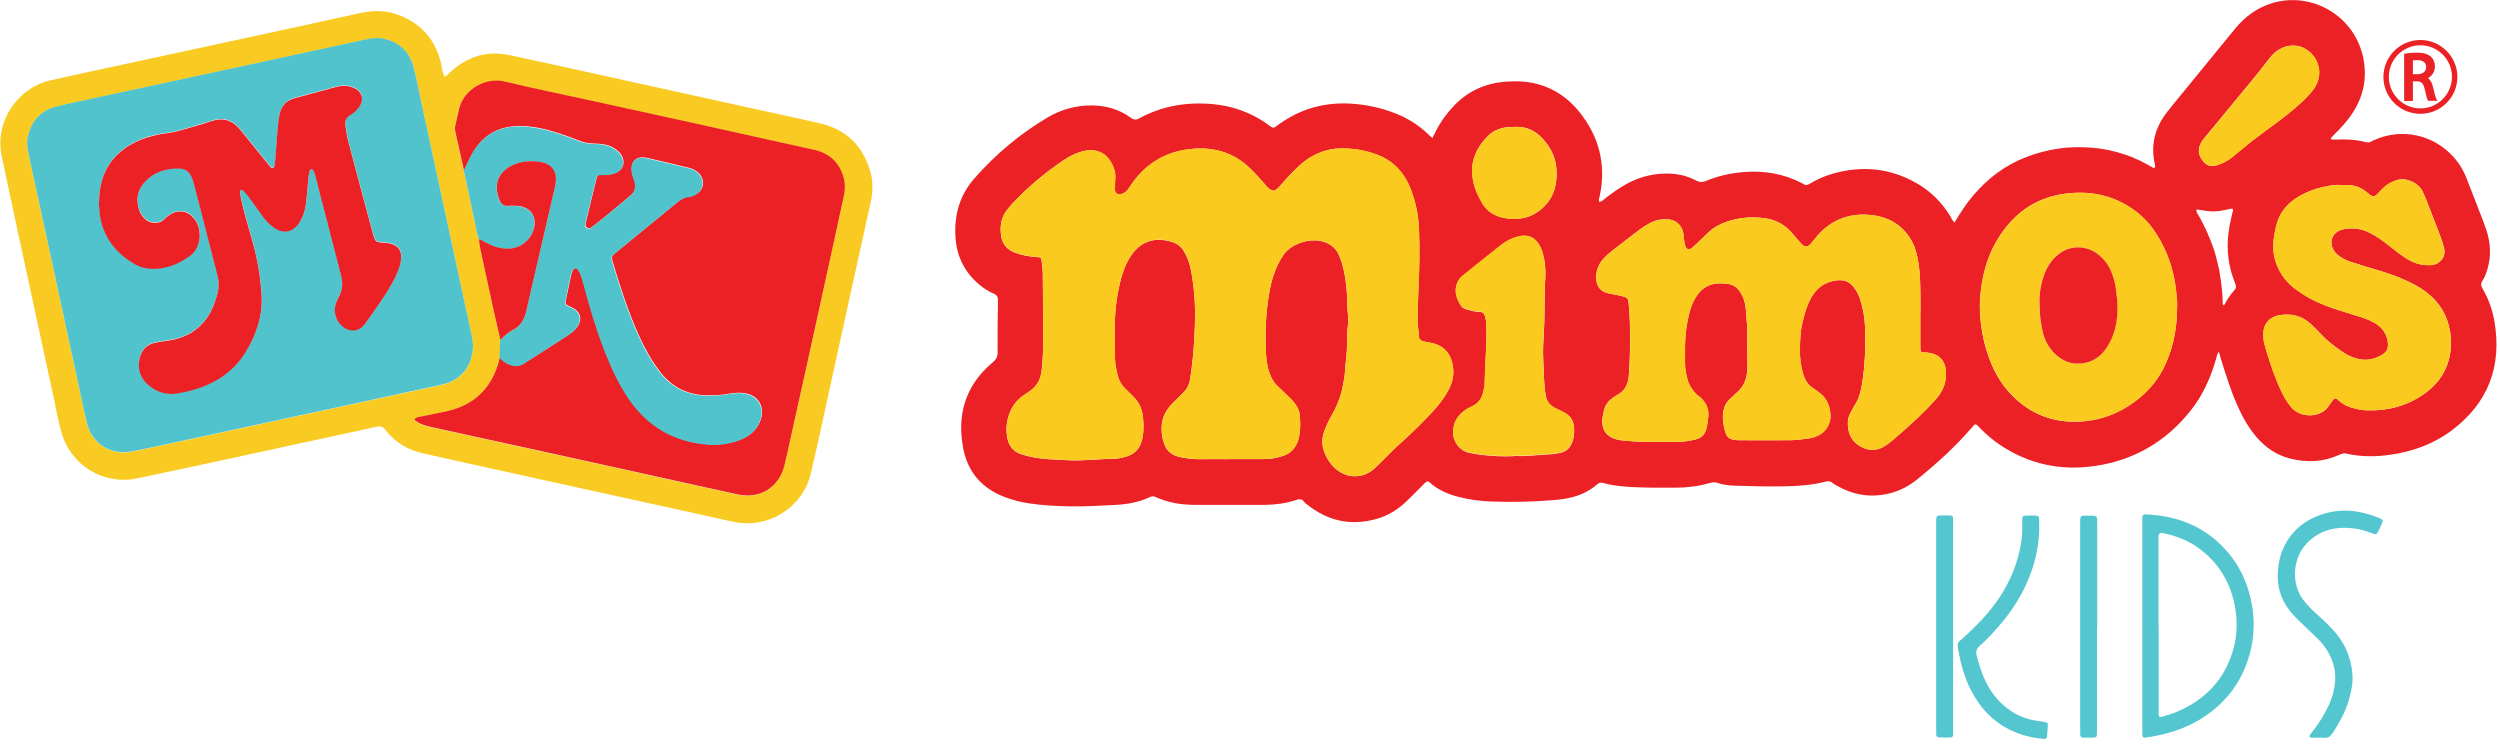<svg width="217" height="65" viewBox="0 0 217 65" fill="none" xmlns="http://www.w3.org/2000/svg">
<g clip-path="url(#clip0_84_157)">
<path d="M124.35 11.94C124.46 11.73 124.55 11.55 124.64 11.37C125.06 10.54 125.61 9.79 126.26 9.12C127.47 7.88 128.95 7.23 130.66 7.09C131.59 7.02 132.52 7.05 133.43 7.29C134.91 7.68 136.11 8.51 137.06 9.68C138.8 11.83 139.43 14.27 138.86 17C138.82 17.17 138.74 17.34 138.82 17.53C139.06 17.5 139.21 17.31 139.38 17.18C140.01 16.7 140.66 16.24 141.36 15.87C142.47 15.3 143.65 15.03 144.9 15.07C145.71 15.1 146.47 15.27 147.18 15.65C147.48 15.81 147.73 15.85 148.07 15.71C149.14 15.26 150.27 15.01 151.43 14.93C153.16 14.8 154.81 15.08 156.37 15.88C156.43 15.91 156.5 15.94 156.55 15.98C156.72 16.1 156.88 16.07 157.05 15.97C157.69 15.58 158.37 15.28 159.1 15.07C161.64 14.35 164.08 14.59 166.38 15.91C167.6 16.61 168.57 17.59 169.3 18.79C169.4 18.96 169.46 19.16 169.66 19.31C170.15 18.48 170.66 17.68 171.28 16.96C171.92 16.22 172.62 15.54 173.41 14.97C174.19 14.41 175.02 13.96 175.91 13.62C176.82 13.27 177.76 13.03 178.73 12.89C179.68 12.75 180.63 12.75 181.58 12.82C182.55 12.89 183.5 13.1 184.43 13.41C185.33 13.7 186.17 14.14 186.98 14.61C187.11 14.48 187.06 14.36 187.04 14.26C186.68 12.66 187.01 11.2 187.98 9.89C188.54 9.15 189.15 8.44 189.73 7.72C191.15 5.98 192.57 4.25 193.99 2.51C194.87 1.43 195.95 0.64 197.3 0.25C200.73 -0.74 204.44 1.41 205.15 5.12C205.49 6.91 205.1 8.54 204.06 10.02C203.67 10.58 203.21 11.08 202.73 11.56C202.6 11.69 202.48 11.82 202.35 11.95C202.31 11.99 202.31 12.03 202.35 12.07C202.36 12.08 202.38 12.11 202.4 12.11C202.54 12.11 202.67 12.11 202.81 12.11C203.65 12.08 204.49 12.11 205.31 12.33C205.5 12.38 205.66 12.38 205.83 12.28C205.91 12.23 205.99 12.2 206.07 12.16C209.37 10.7 212.87 12.4 214.07 15.41C214.49 16.46 214.89 17.52 215.3 18.58C215.48 19.04 215.67 19.51 215.82 19.98C216.19 21.11 216.25 22.24 215.9 23.39C215.8 23.74 215.67 24.08 215.47 24.38C215.31 24.63 215.35 24.82 215.49 25.06C216 25.93 216.33 26.86 216.51 27.85C217.19 31.76 216 34.96 212.81 37.36C211.24 38.54 209.44 39.19 207.5 39.47C206.21 39.66 204.93 39.66 203.65 39.37C203.4 39.31 203.21 39.41 203 39.5C201.64 40.11 200.24 40.16 198.81 39.81C197.6 39.51 196.63 38.84 195.83 37.9C195.24 37.2 194.78 36.43 194.39 35.6C193.71 34.16 193.24 32.65 192.77 31.14C192.71 30.95 192.66 30.75 192.6 30.54C192.42 30.72 192.41 30.96 192.35 31.17C191.88 32.8 191.2 34.32 190.14 35.65C188.01 38.32 185.26 39.94 181.88 40.44C178.89 40.89 176.11 40.3 173.59 38.61C172.99 38.21 172.44 37.73 171.92 37.22C171.78 37.08 171.67 36.9 171.48 36.83C171.34 36.86 171.28 36.96 171.21 37.05C169.79 38.71 168.18 40.17 166.49 41.55C165.73 42.18 164.87 42.63 163.9 42.85C162.3 43.22 160.8 42.95 159.39 42.13C159.27 42.06 159.15 41.99 159.05 41.91C158.88 41.77 158.69 41.74 158.48 41.8C157.33 42.1 156.16 42.19 154.98 42.21C153.53 42.24 152.08 42.21 150.63 42.16C150.11 42.14 149.59 42.09 149.09 41.92C148.86 41.84 148.65 41.86 148.43 41.92C147.47 42.2 146.48 42.33 145.48 42.33C143.92 42.33 142.35 42.36 140.79 42.21C140.25 42.16 139.71 42.08 139.19 41.93C138.98 41.87 138.81 41.88 138.63 42.04C137.62 42.94 136.39 43.27 135.07 43.39C133.19 43.56 131.31 43.6 129.43 43.53C128.5 43.5 127.58 43.38 126.68 43.15C125.72 42.91 124.83 42.54 124.09 41.87C124.04 41.83 123.98 41.8 123.92 41.77C123.69 41.86 123.56 42.05 123.4 42.21C122.95 42.65 122.51 43.11 122.05 43.55C121.31 44.25 120.46 44.76 119.49 45.04C117.26 45.67 115.24 45.23 113.43 43.77C113.34 43.7 113.24 43.63 113.18 43.54C113 43.3 112.8 43.3 112.53 43.39C111.67 43.68 110.77 43.81 109.86 43.82C107.78 43.82 105.69 43.83 103.61 43.82C102.47 43.81 101.35 43.62 100.31 43.14C100.12 43.05 99.97 43.07 99.8 43.15C98.84 43.6 97.82 43.78 96.77 43.83C95.46 43.89 94.15 43.98 92.83 43.95C91.67 43.93 90.52 43.87 89.38 43.7C88.62 43.59 87.87 43.4 87.15 43.12C85.25 42.38 84.04 41.01 83.63 39.03C83.02 36.04 83.78 33.46 86.16 31.46C86.45 31.22 86.59 30.98 86.59 30.61C86.59 29.09 86.59 27.57 86.62 26.06C86.62 25.77 86.53 25.6 86.26 25.49C85.8 25.3 85.38 25.02 85 24.7C83.77 23.67 83.09 22.35 82.95 20.77C82.78 18.79 83.25 16.99 84.59 15.47C86.43 13.38 88.54 11.61 90.94 10.19C92.09 9.51 93.35 9.16 94.7 9.15C95.96 9.15 97.12 9.47 98.14 10.21C98.38 10.39 98.57 10.44 98.87 10.28C100.88 9.18 103.05 8.83 105.31 9.04C106.99 9.2 108.53 9.75 109.92 10.71C110.05 10.8 110.18 10.89 110.31 10.99C110.46 11.11 110.59 11.11 110.74 10.99C110.84 10.9 110.96 10.83 111.07 10.75C112.89 9.45 114.92 8.88 117.15 8.99C118.52 9.06 119.84 9.34 121.12 9.84C122.21 10.27 123.18 10.88 124.02 11.7C124.1 11.78 124.19 11.85 124.27 11.93C124.29 11.94 124.31 11.95 124.39 11.98L124.35 11.94ZM106.72 39.85C107.72 39.85 108.71 39.85 109.71 39.85C110.28 39.85 110.84 39.75 111.38 39.57C112.02 39.35 112.45 38.9 112.66 38.26C112.9 37.51 112.88 36.74 112.81 35.97C112.79 35.73 112.68 35.49 112.55 35.27C112.4 35.02 112.22 34.79 112 34.58C111.62 34.22 111.25 33.86 110.87 33.5C110.55 33.2 110.35 32.83 110.2 32.42C109.99 31.84 109.91 31.23 109.88 30.62C109.8 28.72 109.87 26.82 110.26 24.94C110.48 23.91 110.83 22.95 111.44 22.08C112.07 21.17 113.8 20.54 115.05 21.04C115.56 21.24 115.95 21.57 116.18 22.06C116.3 22.33 116.41 22.6 116.49 22.88C116.73 23.73 116.86 24.6 116.91 25.49C116.95 26.1 116.92 26.71 117 27.32C117.04 27.61 117.04 27.91 117 28.2C116.92 28.76 116.92 29.33 116.92 29.9C116.92 30.7 116.78 31.48 116.74 32.27C116.72 32.67 116.63 33.08 116.56 33.48C116.38 34.5 115.97 35.42 115.45 36.31C115.26 36.65 115.11 37 114.97 37.36C114.69 38.07 114.72 38.78 115.04 39.47C115.22 39.86 115.46 40.22 115.76 40.53C116.8 41.58 118.28 41.59 119.3 40.67C119.57 40.43 119.82 40.16 120.08 39.91C120.56 39.43 121.03 38.94 121.54 38.49C122.51 37.63 123.42 36.72 124.31 35.78C124.85 35.2 125.34 34.58 125.72 33.87C126.02 33.32 126.18 32.74 126.14 32.11C126.06 30.82 125.4 29.99 124.19 29.76C123.97 29.72 123.74 29.68 123.53 29.63C123.32 29.57 123.17 29.44 123.16 29.2C123.14 28.7 123.03 28.21 123.04 27.71C123.06 26.83 123.08 25.95 123.12 25.06C123.2 23.36 123.23 21.66 123.17 19.96C123.13 18.75 122.89 17.58 122.46 16.45C121.93 15.05 121.01 14.01 119.59 13.45C118.89 13.18 118.16 13.01 117.42 12.93C116.77 12.87 116.11 12.85 115.46 12.98C114.44 13.19 113.55 13.67 112.78 14.38C112.21 14.9 111.68 15.46 111.19 16.05C111.07 16.19 110.95 16.32 110.81 16.43C110.61 16.59 110.46 16.58 110.25 16.45C110.02 16.3 109.86 16.08 109.68 15.88C109.12 15.23 108.55 14.58 107.85 14.06C106.42 13 104.78 12.73 103.07 12.97C101.04 13.25 99.42 14.26 98.25 15.95C98.13 16.12 98.02 16.29 97.9 16.45C97.76 16.63 97.58 16.77 97.36 16.84C97.02 16.96 96.77 16.79 96.77 16.42C96.77 16.08 96.8 15.74 96.81 15.4C96.83 14.88 96.64 14.42 96.38 13.99C96.07 13.48 95.61 13.16 95.02 13.07C94.71 13.02 94.39 13.04 94.07 13.11C93.44 13.25 92.88 13.53 92.35 13.89C90.69 15 89.16 16.28 87.8 17.75C87.63 17.93 87.48 18.13 87.33 18.33C86.84 19.02 86.77 19.8 86.92 20.6C87.04 21.25 87.46 21.68 88.07 21.92C88.71 22.17 89.37 22.28 90.06 22.32C90.34 22.34 90.38 22.37 90.41 22.63C90.45 23.01 90.51 23.4 90.51 23.78C90.53 25.68 90.54 27.59 90.54 29.49C90.54 30.4 90.52 31.3 90.41 32.2C90.32 32.89 90.05 33.45 89.49 33.87C89.31 34.01 89.12 34.13 88.93 34.26C88.17 34.75 87.71 35.45 87.48 36.32C87.34 36.88 87.33 37.45 87.43 38.01C87.56 38.7 87.95 39.21 88.65 39.43C88.82 39.48 89 39.54 89.17 39.58C90.34 39.88 91.55 39.89 92.74 39.95C94.1 40.02 95.45 39.83 96.81 39.82C97.01 39.82 97.21 39.76 97.41 39.72C98.61 39.49 99.08 38.79 99.21 37.73C99.27 37.24 99.26 36.73 99.21 36.24C99.14 35.55 98.88 34.93 98.37 34.43C98.14 34.21 97.92 33.98 97.69 33.76C97.33 33.42 97.11 33.01 97 32.54C96.89 32.08 96.79 31.61 96.78 31.14C96.78 30.23 96.77 29.33 96.76 28.42C96.76 27.12 96.91 25.85 97.2 24.59C97.39 23.77 97.66 22.98 98.12 22.27C98.97 20.95 100.23 20.52 101.78 21.02C102.23 21.17 102.57 21.45 102.8 21.87C103.02 22.27 103.19 22.69 103.3 23.13C103.46 23.77 103.54 24.42 103.61 25.07C103.78 26.52 103.74 27.97 103.66 29.41C103.6 30.56 103.48 31.71 103.31 32.85C103.24 33.32 103.08 33.72 102.74 34.05C102.41 34.36 102.11 34.7 101.78 35.01C101.02 35.74 100.73 36.62 100.85 37.66C100.89 38.02 100.98 38.37 101.13 38.71C101.4 39.33 101.95 39.6 102.58 39.71C103.09 39.8 103.61 39.87 104.13 39.86C104.99 39.84 105.85 39.86 106.71 39.86L106.72 39.85ZM166.69 27.1C166.69 26.76 166.69 26.42 166.69 26.08C166.68 25.02 166.69 23.95 166.53 22.89C166.43 22.24 166.29 21.6 165.98 21.01C165.23 19.59 163.99 18.84 162.45 18.67C160.46 18.45 158.8 19.12 157.54 20.71C157.4 20.89 157.26 21.07 157.1 21.23C156.88 21.45 156.68 21.45 156.44 21.24C156.29 21.1 156.17 20.94 156.03 20.79C155.81 20.53 155.59 20.27 155.36 20.03C154.77 19.42 154.03 19.06 153.21 18.95C152.03 18.78 150.86 18.88 149.73 19.3C149.24 19.49 148.78 19.72 148.39 20.08C148.09 20.36 147.8 20.64 147.5 20.92C147.3 21.11 147.12 21.31 146.91 21.48C146.59 21.74 146.36 21.67 146.26 21.28C146.22 21.13 146.19 20.97 146.17 20.81C146.15 20.65 146.15 20.49 146.13 20.34C146.01 19.53 145.46 19.05 144.65 19.03C144.11 19.01 143.62 19.14 143.15 19.4C142.87 19.55 142.6 19.72 142.35 19.91C141.55 20.51 140.77 21.12 139.98 21.73C139.73 21.92 139.49 22.13 139.27 22.36C138.84 22.79 138.59 23.32 138.55 23.93C138.5 24.77 138.86 25.32 139.65 25.47C140.05 25.54 140.45 25.63 140.84 25.72C141.26 25.82 141.34 25.93 141.37 26.38C141.41 26.9 141.46 27.42 141.47 27.94C141.5 29.53 141.5 31.11 141.37 32.69C141.31 33.35 141.04 33.91 140.43 34.25C140.27 34.34 140.12 34.44 139.97 34.54C139.59 34.82 139.32 35.17 139.22 35.64C139.19 35.79 139.15 35.95 139.12 36.11C138.94 37.11 139.29 37.93 140.45 38.17C140.54 38.19 140.63 38.21 140.72 38.22C141.26 38.26 141.8 38.33 142.34 38.34C143.47 38.36 144.61 38.37 145.74 38.35C146.24 38.35 146.73 38.25 147.21 38.13C147.71 38.01 147.99 37.68 148.11 37.21C148.2 36.86 148.25 36.5 148.28 36.14C148.34 35.49 148.08 34.95 147.6 34.51C147.52 34.43 147.42 34.37 147.34 34.3C146.89 33.9 146.57 33.4 146.44 32.81C146.34 32.39 146.25 31.97 146.26 31.54C146.26 31 146.26 30.45 146.26 29.91C146.28 28.93 146.41 27.97 146.67 27.03C146.78 26.61 146.94 26.22 147.17 25.84C147.91 24.62 148.91 24.49 150.03 24.65C150.44 24.71 150.78 24.95 151.02 25.31C151.35 25.79 151.5 26.34 151.54 26.91C151.6 27.68 151.68 28.44 151.66 29.22C151.64 29.83 151.66 30.44 151.67 31.06C151.67 31.38 151.68 31.69 151.67 32.01C151.64 32.81 151.4 33.52 150.77 34.06C150.53 34.27 150.31 34.5 150.08 34.71C149.83 34.95 149.69 35.24 149.61 35.59C149.48 36.12 149.56 36.63 149.66 37.14C149.84 38.03 150.1 38.18 150.89 38.21C150.91 38.21 150.94 38.21 150.96 38.21C152.43 38.21 153.91 38.23 155.38 38.21C155.9 38.21 156.42 38.13 156.93 38.07C157.13 38.05 157.33 37.99 157.52 37.93C158.37 37.66 158.91 36.93 158.88 36.03C158.85 35.22 158.55 34.53 157.87 34.05C157.7 33.93 157.55 33.8 157.37 33.69C156.88 33.38 156.63 32.9 156.48 32.37C156.29 31.67 156.21 30.94 156.23 30.22C156.25 29.48 156.27 28.73 156.45 27.99C156.63 27.24 156.83 26.5 157.22 25.82C157.62 25.11 158.21 24.62 158.98 24.42C159.98 24.16 160.56 24.37 161.09 25.19C161.24 25.42 161.35 25.67 161.44 25.92C161.7 26.7 161.84 27.5 161.88 28.32C161.94 30.02 161.89 31.71 161.61 33.4C161.51 34.03 161.34 34.64 160.98 35.18C160.84 35.39 160.74 35.62 160.62 35.83C160.43 36.15 160.37 36.5 160.39 36.87C160.42 37.7 160.77 38.36 161.51 38.77C162.28 39.19 163.04 39.13 163.75 38.62C164.06 38.4 164.36 38.15 164.65 37.89C165.83 36.87 166.99 35.83 168.03 34.65C168.57 34.04 168.89 33.37 168.91 32.57C168.94 31.59 168.58 30.73 167.24 30.6C167.13 30.59 167.01 30.6 166.9 30.58C166.77 30.56 166.7 30.48 166.69 30.36C166.69 30.18 166.68 30 166.68 29.82C166.68 28.91 166.68 28.01 166.68 27.1H166.69ZM203.22 16.06C202.74 16.01 202.25 16.11 201.76 16.21C200.82 16.41 199.94 16.75 199.15 17.31C198.41 17.84 197.88 18.53 197.63 19.41C197.51 19.82 197.43 20.24 197.37 20.67C197.19 21.85 197.46 22.91 198.1 23.9C198.54 24.58 199.16 25.07 199.83 25.5C200.69 26.06 201.63 26.46 202.59 26.79C203.34 27.04 204.1 27.26 204.86 27.5C205.31 27.64 205.76 27.82 206.17 28.06C206.74 28.4 207.11 28.89 207.24 29.55C207.35 30.12 207.25 30.51 206.79 30.78C206.22 31.12 205.61 31.31 204.92 31.2C204.29 31.1 203.75 30.84 203.25 30.49C202.6 30.04 201.97 29.56 201.43 28.97C201.17 28.69 200.89 28.42 200.61 28.15C199.85 27.42 198.92 27.2 197.91 27.35C196.99 27.49 196.45 28.12 196.46 29.03C196.46 29.33 196.48 29.61 196.56 29.9C196.86 30.97 197.21 32.02 197.62 33.05C197.77 33.43 197.94 33.8 198.12 34.17C198.32 34.58 198.57 34.96 198.85 35.31C199.68 36.36 201.49 36.24 202.11 35.27C202.23 35.08 202.37 34.9 202.51 34.72C202.64 34.55 202.75 34.52 202.9 34.67C203.21 34.98 203.58 35.2 203.99 35.34C204.46 35.5 204.95 35.6 205.45 35.62C207.22 35.68 208.87 35.25 210.33 34.25C211.4 33.52 212.2 32.55 212.55 31.26C212.77 30.44 212.81 29.62 212.67 28.78C212.45 27.45 211.83 26.36 210.79 25.51C210.03 24.88 209.15 24.46 208.25 24.09C207.31 23.7 206.32 23.44 205.35 23.14C204.9 23 204.44 22.86 203.99 22.71C203.6 22.58 203.24 22.39 202.92 22.13C202.42 21.73 202.23 21.04 202.48 20.56C202.71 20.12 203.13 19.93 203.59 19.87C204.27 19.78 204.94 19.85 205.58 20.15C206.24 20.46 206.82 20.89 207.39 21.34C207.9 21.75 208.42 22.16 208.98 22.5C209.62 22.89 210.3 23.06 211.05 23.01C211.7 22.97 212.35 22.36 212.15 21.54C212.07 21.23 211.98 20.93 211.87 20.63C211.45 19.53 211.03 18.43 210.6 17.34C210.5 17.09 210.39 16.84 210.27 16.59C209.96 15.92 208.86 15.36 208.07 15.63C207.65 15.77 207.27 15.94 206.95 16.24C206.73 16.44 206.54 16.66 206.33 16.87C206.12 17.07 205.97 17.09 205.73 16.92C205.6 16.83 205.49 16.72 205.36 16.62C204.92 16.28 204.42 16.09 203.86 16.06C203.66 16.05 203.45 16.06 203.23 16.06H203.22ZM188.98 26.55C188.98 26.19 188.93 25.61 188.86 25.02C188.65 23.38 188.13 21.85 187.26 20.44C186.76 19.63 186.14 18.9 185.37 18.33C183.46 16.91 181.33 16.49 179.01 16.85C176.7 17.21 174.95 18.44 173.66 20.35C172.48 22.09 171.98 24.04 171.86 26.11C171.82 26.76 171.87 27.42 171.94 28.07C172.05 29.11 172.3 30.12 172.66 31.1C173.14 32.42 173.85 33.58 174.88 34.55C176.63 36.2 178.72 36.8 181.06 36.55C182.36 36.41 183.57 35.97 184.68 35.28C186.22 34.32 187.38 33.03 188.08 31.34C188.69 29.88 188.98 28.36 188.97 26.55H188.98ZM131.39 39.57C132.45 39.65 133.55 39.47 134.66 39.43C134.91 39.42 135.15 39.36 135.4 39.32C135.91 39.22 136.25 38.92 136.45 38.45C136.61 38.07 136.65 37.66 136.64 37.25C136.63 36.6 136.36 36.12 135.78 35.82C135.5 35.67 135.21 35.54 134.93 35.39C134.5 35.17 134.25 34.83 134.17 34.34C133.99 33.33 134.02 32.31 133.96 31.3C133.91 30.42 133.97 29.54 134.02 28.66C134.08 27.6 134.06 26.53 134.08 25.47C134.08 25 134.12 24.52 134.14 24.05C134.17 23.37 134.11 22.7 133.93 22.03C133.84 21.7 133.7 21.39 133.51 21.11C133.15 20.61 132.65 20.4 132.03 20.49C131.37 20.6 130.78 20.9 130.26 21.31C129.14 22.19 128.03 23.09 126.92 23.98C126.67 24.18 126.5 24.45 126.42 24.77C126.25 25.39 126.45 25.93 126.75 26.45C126.87 26.66 127.04 26.79 127.27 26.85C127.64 26.96 128.01 27.07 128.4 27.07C128.7 27.07 128.85 27.23 128.92 27.51C128.98 27.75 129.01 28 129.02 28.25C129.08 29.93 128.89 31.6 128.87 33.27C128.87 33.56 128.8 33.86 128.72 34.14C128.59 34.61 128.33 35 127.87 35.23C127.59 35.37 127.3 35.52 127.05 35.71C126.43 36.17 126.13 36.78 126.13 37.58C126.13 38.36 126.74 39.13 127.44 39.28C127.77 39.35 128.1 39.43 128.44 39.47C129.41 39.58 130.38 39.65 131.4 39.6L131.39 39.57ZM199.07 3.96C198.57 3.95 198.17 4.09 197.79 4.32C197.31 4.61 196.99 5.05 196.66 5.48C195.79 6.64 194.83 7.73 193.92 8.85C193.08 9.89 192.22 10.91 191.37 11.94C191.19 12.15 191.04 12.37 190.94 12.63C190.73 13.19 190.93 13.66 191.29 14.07C191.61 14.43 192.02 14.48 192.47 14.33C192.93 14.18 193.35 13.97 193.72 13.67C194.34 13.18 194.93 12.65 195.56 12.17C196.24 11.64 196.94 11.15 197.63 10.63C198.57 9.92 199.5 9.2 200.31 8.34C200.58 8.06 200.83 7.77 201.01 7.43C201.93 5.73 200.55 3.93 199.05 3.96H199.07ZM131.35 11.03C131.27 11.03 131.09 11.01 130.91 11.03C130.27 11.1 129.66 11.3 129.2 11.76C128.65 12.3 128.2 12.92 127.96 13.67C127.85 14.02 127.79 14.37 127.78 14.73C127.76 15.83 128.15 16.81 128.72 17.73C129.12 18.38 129.74 18.73 130.48 18.9C130.63 18.93 130.79 18.96 130.95 18.97C131.78 19.05 132.58 18.95 133.3 18.5C134.72 17.62 135.21 16.26 135.1 14.67C135.04 13.82 134.72 13.05 134.19 12.37C133.5 11.48 132.65 10.92 131.36 11.02L131.35 11.03ZM190.65 18.2C190.63 18.43 190.74 18.53 190.8 18.64C190.87 18.78 190.96 18.91 191.03 19.05C191.1 19.17 191.16 19.29 191.22 19.41C191.29 19.55 191.36 19.69 191.43 19.84C191.49 19.96 191.54 20.09 191.6 20.21C191.65 20.33 191.71 20.46 191.76 20.59C191.82 20.74 191.88 20.88 191.94 21.03C191.99 21.16 192.03 21.29 192.08 21.41C192.13 21.56 192.18 21.71 192.23 21.86C192.27 21.99 192.31 22.12 192.34 22.25C192.38 22.38 192.41 22.51 192.44 22.65C192.48 22.8 192.51 22.96 192.55 23.11C192.58 23.24 192.62 23.37 192.64 23.51C192.67 23.67 192.69 23.82 192.71 23.98C192.73 24.11 192.76 24.25 192.78 24.38C192.8 24.51 192.81 24.65 192.82 24.79C192.84 24.95 192.86 25.1 192.88 25.26C192.89 25.39 192.9 25.53 192.91 25.67C192.91 25.83 192.91 25.99 192.93 26.14C192.94 26.26 192.87 26.4 193.04 26.51C193.3 26.05 193.56 25.6 193.92 25.22C194.1 25.03 194.12 24.87 194.02 24.62C193.44 23.21 193.24 21.75 193.43 20.23C193.51 19.62 193.63 19.03 193.78 18.43C193.8 18.33 193.9 18.23 193.75 18.1C193.26 18.19 192.76 18.33 192.24 18.35C191.72 18.37 191.21 18.25 190.66 18.18L190.65 18.2Z" fill="#EC2125"/>
<path d="M185.95 54.32C185.95 51.4 185.95 48.48 185.95 45.56C185.95 45.38 185.95 45.2 185.95 45.02C185.96 44.68 186.01 44.63 186.36 44.65C189 44.79 191.31 45.68 193.13 47.66C194.44 49.08 195.19 50.78 195.5 52.68C195.72 54.07 195.64 55.43 195.27 56.78C194.6 59.23 193.15 61.1 190.99 62.43C189.52 63.33 187.89 63.79 186.19 64.03C186.06 64.05 185.97 63.97 185.96 63.84C185.95 63.64 185.95 63.43 185.95 63.23C185.95 60.26 185.95 57.3 185.95 54.33V54.32ZM187.37 54.27C187.37 56.67 187.37 59.07 187.37 61.47C187.37 61.65 187.37 61.83 187.37 62.01C187.38 62.22 187.47 62.27 187.69 62.21C188.55 61.98 189.36 61.65 190.13 61.2C191.49 60.4 192.56 59.32 193.26 57.9C194.08 56.25 194.33 54.51 194 52.69C193.64 50.67 192.68 49 191.05 47.73C190.07 46.96 188.94 46.51 187.73 46.27C187.46 46.22 187.38 46.29 187.36 46.59C187.36 46.75 187.36 46.91 187.36 47.07C187.36 49.47 187.36 51.87 187.36 54.27H187.37Z" fill="#54C6CF"/>
<path d="M201.27 64.03C201.07 64.03 200.86 64.03 200.66 64.03C200.47 64.03 200.41 63.93 200.51 63.78C200.64 63.59 200.78 63.42 200.92 63.24C201.4 62.6 201.8 61.93 202.14 61.2C202.45 60.54 202.64 59.84 202.69 59.11C202.76 58.13 202.48 57.23 201.96 56.4C201.74 56.05 201.48 55.74 201.19 55.45C200.64 54.92 200.07 54.39 199.52 53.85C199.25 53.58 198.97 53.31 198.74 53C197.9 51.93 197.59 50.7 197.74 49.36C197.8 48.78 197.92 48.2 198.16 47.65C198.86 46.08 200.07 45.1 201.69 44.6C203.35 44.09 204.96 44.33 206.53 44.97C206.84 45.1 206.87 45.18 206.73 45.49C206.63 45.72 206.52 45.94 206.41 46.16C206.29 46.38 206.21 46.42 205.97 46.32C205.44 46.11 204.9 45.94 204.34 45.87C202.78 45.67 201.36 45.98 200.23 47.16C198.99 48.45 198.81 50.75 200.03 52.21C200.35 52.59 200.69 52.95 201.07 53.28C201.55 53.7 202.01 54.14 202.44 54.6C203.47 55.69 204.07 56.99 204.19 58.49C204.25 59.29 204.09 60.07 203.86 60.83C203.56 61.84 203.05 62.74 202.48 63.62C202.28 63.92 202.07 64.08 201.7 64.04C201.57 64.02 201.43 64.04 201.29 64.04L201.27 64.03Z" fill="#54C6CF"/>
<path d="M177.01 45.89C176.98 47.45 176.63 48.94 176.03 50.37C175.28 52.15 174.17 53.68 172.85 55.07C172.52 55.41 172.19 55.76 171.83 56.07C171.55 56.31 171.49 56.58 171.58 56.92C171.77 57.64 171.99 58.36 172.3 59.04C172.81 60.13 173.54 61.04 174.55 61.71C175.28 62.2 176.09 62.47 176.95 62.59C177.11 62.61 177.26 62.63 177.42 62.66C177.77 62.73 177.77 62.74 177.74 63.11C177.72 63.36 177.71 63.61 177.69 63.86C177.67 64.09 177.6 64.16 177.4 64.14C176.35 64.04 175.35 63.8 174.4 63.32C172.93 62.58 171.88 61.43 171.12 59.99C170.52 58.86 170.2 57.63 169.96 56.38C169.93 56.25 169.93 56.11 169.93 55.97C169.93 55.85 169.97 55.75 170.06 55.67C170.18 55.57 170.3 55.46 170.42 55.36C171.46 54.41 172.45 53.42 173.27 52.27C174.26 50.89 174.96 49.38 175.32 47.72C175.48 46.99 175.56 46.25 175.53 45.49C175.53 45.31 175.53 45.13 175.54 44.95C175.54 44.85 175.61 44.79 175.71 44.77C175.78 44.76 175.84 44.75 175.91 44.75C177.16 44.77 176.99 44.57 177 45.82C177 45.84 177 45.87 177 45.89H177.01Z" fill="#54C6CF"/>
<path d="M169.53 54.41C169.53 57.33 169.53 60.26 169.53 63.18C169.53 63.38 169.53 63.59 169.53 63.79C169.53 63.91 169.45 64.01 169.32 64.01C168.98 64.02 168.64 64.02 168.3 64.01C168.14 64.01 168.07 63.89 168.06 63.74C168.06 63.58 168.06 63.42 168.06 63.26C168.06 57.35 168.06 51.43 168.06 45.52C168.06 44.68 168.01 44.74 168.82 44.74C168.96 44.74 169.09 44.74 169.23 44.74C169.45 44.75 169.52 44.81 169.53 45.02C169.54 45.22 169.53 45.43 169.53 45.63C169.53 48.55 169.53 51.48 169.53 54.4V54.41Z" fill="#54C6CF"/>
<path d="M182.02 54.48C182.02 57.35 182.02 60.23 182.02 63.1C182.02 63.28 182.02 63.46 182.02 63.64C182.01 63.98 181.97 64.02 181.62 64.03C181.35 64.03 181.08 64.03 180.81 64.03C180.65 64.03 180.57 63.93 180.56 63.77C180.56 63.61 180.56 63.45 180.56 63.3C180.56 57.37 180.56 51.44 180.56 45.52C180.56 44.69 180.51 44.76 181.34 44.76C182.06 44.76 182.04 44.73 182.04 45.47C182.04 48.48 182.04 51.49 182.04 54.5L182.02 54.48Z" fill="#54C6CF"/>
<path d="M106.72 39.85C105.86 39.85 105 39.84 104.14 39.85C103.61 39.86 103.1 39.79 102.59 39.7C101.97 39.59 101.42 39.33 101.14 38.7C100.99 38.37 100.9 38.02 100.86 37.65C100.74 36.61 101.04 35.73 101.79 35C102.12 34.69 102.42 34.35 102.75 34.04C103.09 33.71 103.25 33.32 103.32 32.84C103.49 31.7 103.61 30.55 103.67 29.4C103.75 27.96 103.79 26.51 103.62 25.06C103.54 24.41 103.46 23.76 103.31 23.12C103.2 22.68 103.03 22.26 102.81 21.86C102.58 21.44 102.24 21.16 101.79 21.01C100.24 20.5 98.98 20.93 98.13 22.26C97.67 22.97 97.4 23.77 97.21 24.58C96.92 25.84 96.76 27.12 96.77 28.41C96.77 29.32 96.78 30.22 96.79 31.13C96.79 31.61 96.9 32.07 97.01 32.53C97.12 33.01 97.35 33.41 97.7 33.75C97.93 33.97 98.15 34.2 98.38 34.42C98.9 34.91 99.16 35.54 99.22 36.23C99.27 36.72 99.28 37.23 99.22 37.72C99.09 38.78 98.62 39.49 97.42 39.71C97.22 39.75 97.02 39.81 96.82 39.81C95.46 39.81 94.11 40.01 92.75 39.94C91.55 39.88 90.35 39.87 89.18 39.57C89 39.52 88.83 39.47 88.66 39.42C87.96 39.2 87.57 38.69 87.44 38C87.34 37.44 87.34 36.87 87.49 36.31C87.71 35.44 88.18 34.74 88.94 34.25C89.13 34.13 89.32 34 89.5 33.86C90.06 33.44 90.33 32.88 90.42 32.19C90.53 31.29 90.56 30.38 90.55 29.48C90.55 27.58 90.55 25.67 90.52 23.77C90.52 23.39 90.47 23 90.42 22.62C90.39 22.36 90.35 22.32 90.07 22.31C89.39 22.27 88.72 22.16 88.08 21.91C87.46 21.67 87.04 21.24 86.93 20.59C86.79 19.79 86.85 19.01 87.34 18.32C87.48 18.12 87.64 17.92 87.81 17.74C89.17 16.27 90.7 15 92.36 13.88C92.89 13.53 93.46 13.25 94.08 13.1C94.39 13.03 94.71 13.01 95.03 13.06C95.62 13.15 96.08 13.48 96.39 13.98C96.66 14.41 96.84 14.87 96.82 15.39C96.81 15.73 96.78 16.07 96.78 16.41C96.78 16.77 97.02 16.94 97.37 16.83C97.59 16.76 97.77 16.62 97.91 16.44C98.03 16.28 98.14 16.11 98.26 15.94C99.43 14.25 101.05 13.24 103.08 12.96C104.79 12.73 106.43 12.99 107.86 14.05C108.55 14.57 109.12 15.22 109.69 15.87C109.87 16.08 110.03 16.29 110.26 16.44C110.47 16.58 110.62 16.58 110.82 16.42C110.96 16.31 111.09 16.18 111.2 16.04C111.69 15.45 112.23 14.89 112.79 14.37C113.55 13.67 114.44 13.18 115.47 12.97C116.12 12.84 116.78 12.86 117.43 12.92C118.17 12.99 118.9 13.16 119.6 13.44C121.02 14 121.93 15.04 122.47 16.44C122.9 17.57 123.14 18.74 123.18 19.95C123.24 21.65 123.22 23.35 123.13 25.05C123.09 25.93 123.07 26.81 123.05 27.7C123.04 28.2 123.15 28.69 123.17 29.19C123.17 29.43 123.33 29.56 123.54 29.62C123.76 29.68 123.98 29.71 124.2 29.75C125.41 29.98 126.07 30.81 126.15 32.1C126.19 32.73 126.02 33.31 125.73 33.86C125.35 34.56 124.86 35.19 124.32 35.77C123.44 36.71 122.52 37.62 121.55 38.48C121.04 38.93 120.58 39.43 120.09 39.9C119.83 40.15 119.58 40.42 119.31 40.66C118.29 41.58 116.81 41.58 115.77 40.52C115.47 40.21 115.22 39.85 115.05 39.46C114.74 38.77 114.7 38.06 114.98 37.35C115.12 36.99 115.27 36.64 115.46 36.3C115.97 35.41 116.39 34.49 116.57 33.47C116.64 33.07 116.73 32.67 116.75 32.26C116.79 31.47 116.93 30.69 116.93 29.89C116.93 29.33 116.93 28.76 117.01 28.19C117.05 27.9 117.05 27.6 117.01 27.31C116.93 26.7 116.95 26.09 116.92 25.48C116.87 24.6 116.74 23.73 116.5 22.87C116.42 22.59 116.31 22.31 116.19 22.05C115.96 21.56 115.57 21.23 115.06 21.03C113.81 20.54 112.08 21.16 111.45 22.07C110.84 22.95 110.48 23.91 110.27 24.93C109.88 26.8 109.81 28.7 109.89 30.61C109.92 31.22 110 31.82 110.21 32.41C110.36 32.82 110.56 33.19 110.88 33.49C111.26 33.85 111.63 34.21 112.01 34.57C112.23 34.77 112.4 35 112.56 35.26C112.69 35.48 112.79 35.71 112.82 35.96C112.89 36.73 112.91 37.5 112.67 38.25C112.46 38.9 112.04 39.34 111.39 39.56C110.85 39.74 110.29 39.84 109.72 39.84C108.72 39.84 107.73 39.84 106.73 39.84L106.72 39.85Z" fill="#FACA1F"/>
<path d="M166.69 27.1C166.69 28.01 166.69 28.91 166.69 29.82C166.69 30 166.69 30.18 166.7 30.36C166.7 30.49 166.79 30.57 166.91 30.58C167.02 30.59 167.14 30.58 167.25 30.6C168.6 30.73 168.95 31.59 168.92 32.57C168.9 33.36 168.58 34.04 168.04 34.65C167 35.83 165.84 36.87 164.66 37.89C164.37 38.14 164.08 38.39 163.76 38.62C163.05 39.13 162.29 39.19 161.52 38.77C160.78 38.37 160.44 37.71 160.4 36.87C160.39 36.5 160.45 36.15 160.63 35.83C160.75 35.61 160.86 35.38 160.99 35.18C161.35 34.64 161.51 34.03 161.62 33.4C161.9 31.72 161.95 30.02 161.89 28.32C161.86 27.5 161.72 26.7 161.45 25.92C161.36 25.66 161.25 25.42 161.1 25.19C160.57 24.38 159.99 24.17 158.99 24.42C158.22 24.62 157.63 25.11 157.23 25.82C156.85 26.5 156.64 27.24 156.46 27.99C156.28 28.72 156.26 29.47 156.24 30.22C156.22 30.94 156.3 31.67 156.49 32.37C156.64 32.9 156.89 33.38 157.38 33.69C157.55 33.8 157.71 33.93 157.88 34.05C158.56 34.53 158.86 35.22 158.89 36.03C158.92 36.93 158.38 37.66 157.53 37.93C157.34 37.99 157.14 38.04 156.94 38.07C156.42 38.13 155.9 38.2 155.39 38.21C153.92 38.23 152.44 38.21 150.97 38.21C150.95 38.21 150.92 38.21 150.9 38.21C150.12 38.18 149.85 38.03 149.67 37.14C149.57 36.64 149.49 36.12 149.62 35.59C149.7 35.24 149.84 34.95 150.09 34.71C150.32 34.49 150.54 34.26 150.78 34.06C151.41 33.52 151.65 32.81 151.68 32.01C151.69 31.69 151.68 31.38 151.68 31.06C151.68 30.45 151.65 29.84 151.67 29.22C151.69 28.45 151.6 27.68 151.55 26.91C151.51 26.35 151.36 25.8 151.03 25.31C150.78 24.95 150.45 24.7 150.04 24.65C148.91 24.5 147.92 24.62 147.18 25.84C146.96 26.21 146.8 26.61 146.68 27.03C146.42 27.97 146.29 28.94 146.27 29.91C146.26 30.45 146.27 31 146.27 31.54C146.27 31.98 146.35 32.4 146.45 32.81C146.59 33.4 146.9 33.89 147.35 34.3C147.43 34.38 147.53 34.44 147.61 34.51C148.09 34.94 148.35 35.48 148.29 36.14C148.26 36.5 148.21 36.86 148.12 37.21C148 37.68 147.72 38.01 147.22 38.13C146.73 38.25 146.24 38.34 145.75 38.35C144.62 38.36 143.48 38.35 142.35 38.34C141.81 38.33 141.27 38.26 140.73 38.22C140.64 38.22 140.55 38.19 140.46 38.17C139.3 37.92 138.95 37.11 139.13 36.11C139.16 35.95 139.19 35.8 139.23 35.64C139.33 35.17 139.6 34.82 139.98 34.54C140.13 34.43 140.28 34.34 140.44 34.25C141.05 33.91 141.32 33.35 141.38 32.69C141.52 31.11 141.52 29.52 141.48 27.94C141.47 27.42 141.41 26.9 141.38 26.38C141.35 25.93 141.27 25.82 140.85 25.72C140.45 25.62 140.06 25.54 139.66 25.47C138.87 25.32 138.51 24.77 138.56 23.93C138.6 23.32 138.85 22.79 139.28 22.36C139.5 22.14 139.74 21.93 139.99 21.73C140.77 21.12 141.56 20.51 142.36 19.91C142.61 19.72 142.89 19.55 143.16 19.4C143.62 19.15 144.12 19.02 144.66 19.03C145.47 19.06 146.02 19.54 146.14 20.34C146.16 20.5 146.16 20.66 146.18 20.81C146.2 20.97 146.23 21.12 146.27 21.28C146.37 21.66 146.6 21.74 146.92 21.48C147.13 21.31 147.31 21.11 147.51 20.92C147.81 20.64 148.1 20.36 148.4 20.08C148.79 19.72 149.25 19.49 149.74 19.3C150.87 18.87 152.04 18.78 153.22 18.95C154.04 19.07 154.78 19.42 155.37 20.03C155.6 20.28 155.82 20.54 156.04 20.79C156.17 20.94 156.3 21.11 156.45 21.24C156.68 21.45 156.89 21.45 157.11 21.23C157.27 21.07 157.41 20.89 157.55 20.71C158.81 19.12 160.48 18.45 162.46 18.67C164 18.84 165.24 19.59 165.99 21.01C166.3 21.6 166.44 22.24 166.54 22.89C166.69 23.95 166.69 25.01 166.7 26.08C166.7 26.42 166.7 26.76 166.7 27.1H166.69Z" fill="#FACA1F"/>
<path d="M203.22 16.06C203.44 16.06 203.65 16.06 203.85 16.06C204.41 16.09 204.91 16.28 205.35 16.62C205.48 16.72 205.59 16.83 205.72 16.92C205.96 17.09 206.11 17.07 206.32 16.87C206.53 16.66 206.72 16.44 206.94 16.24C207.26 15.94 207.64 15.77 208.06 15.63C208.84 15.36 209.95 15.92 210.26 16.59C210.37 16.84 210.49 17.08 210.59 17.34C211.02 18.44 211.44 19.54 211.86 20.63C211.97 20.93 212.07 21.23 212.14 21.54C212.34 22.36 211.68 22.97 211.04 23.01C210.29 23.06 209.6 22.89 208.97 22.5C208.41 22.16 207.89 21.75 207.38 21.34C206.82 20.88 206.23 20.46 205.57 20.15C204.93 19.85 204.26 19.78 203.58 19.87C203.12 19.93 202.7 20.12 202.47 20.56C202.22 21.04 202.41 21.73 202.91 22.13C203.23 22.39 203.59 22.58 203.98 22.71C204.43 22.86 204.88 23 205.34 23.14C206.31 23.44 207.3 23.7 208.24 24.09C209.14 24.47 210.02 24.89 210.78 25.51C211.82 26.37 212.44 27.45 212.66 28.78C212.8 29.62 212.77 30.44 212.54 31.26C212.19 32.55 211.39 33.52 210.32 34.25C208.86 35.25 207.21 35.68 205.44 35.62C204.94 35.6 204.45 35.5 203.98 35.34C203.57 35.2 203.2 34.98 202.89 34.67C202.74 34.52 202.63 34.54 202.5 34.72C202.36 34.9 202.22 35.08 202.1 35.27C201.48 36.24 199.67 36.36 198.84 35.31C198.56 34.95 198.31 34.58 198.11 34.17C197.93 33.8 197.76 33.43 197.61 33.05C197.19 32.02 196.85 30.97 196.55 29.9C196.47 29.61 196.45 29.32 196.45 29.03C196.43 28.12 196.98 27.49 197.9 27.35C198.91 27.19 199.84 27.42 200.6 28.15C200.88 28.42 201.15 28.69 201.42 28.97C201.96 29.55 202.59 30.04 203.24 30.49C203.74 30.83 204.29 31.1 204.91 31.2C205.6 31.31 206.21 31.12 206.78 30.78C207.24 30.51 207.34 30.12 207.23 29.55C207.1 28.88 206.73 28.4 206.16 28.06C205.75 27.82 205.31 27.64 204.85 27.5C204.09 27.26 203.33 27.04 202.58 26.79C201.61 26.47 200.68 26.06 199.82 25.5C199.15 25.07 198.53 24.57 198.09 23.9C197.44 22.92 197.18 21.85 197.36 20.67C197.42 20.24 197.5 19.82 197.62 19.41C197.87 18.52 198.4 17.84 199.14 17.31C199.93 16.75 200.81 16.41 201.75 16.21C202.24 16.11 202.73 16.01 203.21 16.06H203.22Z" fill="#FACA1F"/>
<path d="M188.98 26.55C188.98 28.36 188.7 29.88 188.09 31.34C187.39 33.03 186.23 34.32 184.69 35.28C183.58 35.98 182.37 36.41 181.07 36.55C178.72 36.8 176.63 36.19 174.89 34.55C173.86 33.58 173.15 32.42 172.67 31.1C172.32 30.12 172.07 29.11 171.95 28.07C171.88 27.41 171.83 26.76 171.87 26.11C171.98 24.04 172.49 22.09 173.67 20.35C174.96 18.44 176.71 17.22 179.02 16.85C181.34 16.49 183.48 16.91 185.38 18.33C186.15 18.91 186.77 19.63 187.27 20.44C188.14 21.85 188.65 23.38 188.87 25.02C188.95 25.61 189 26.19 188.99 26.55H188.98ZM177.02 26.02C177.01 27.17 177.11 27.98 177.29 28.77C177.48 29.61 177.89 30.33 178.56 30.89C179.07 31.31 179.64 31.55 180.3 31.56C181.44 31.57 182.3 31.04 182.9 30.1C183.71 28.82 183.86 27.39 183.75 25.92C183.74 25.74 183.69 25.56 183.68 25.38C183.64 24.79 183.49 24.22 183.28 23.67C183.04 23.04 182.65 22.51 182.13 22.1C181.16 21.33 179.74 21.22 178.67 22.07C178.24 22.41 177.89 22.82 177.65 23.32C177.18 24.28 177.04 25.3 177.01 26.02H177.02Z" fill="#FACA1F"/>
<path d="M131.39 39.57C130.37 39.62 129.39 39.55 128.43 39.44C128.09 39.4 127.76 39.32 127.43 39.25C126.72 39.1 126.12 38.33 126.12 37.55C126.12 36.76 126.43 36.15 127.04 35.68C127.29 35.49 127.57 35.34 127.86 35.2C128.33 34.97 128.58 34.59 128.71 34.11C128.79 33.83 128.85 33.53 128.86 33.24C128.88 31.57 129.07 29.9 129.01 28.22C129.01 27.97 128.98 27.73 128.91 27.48C128.84 27.2 128.69 27.04 128.39 27.04C128 27.04 127.63 26.93 127.26 26.82C127.03 26.75 126.86 26.62 126.74 26.42C126.44 25.9 126.23 25.36 126.41 24.74C126.5 24.42 126.66 24.16 126.91 23.95C128.02 23.06 129.13 22.15 130.25 21.28C130.77 20.87 131.36 20.57 132.02 20.46C132.63 20.36 133.14 20.57 133.5 21.08C133.7 21.36 133.84 21.67 133.92 22C134.1 22.66 134.16 23.34 134.13 24.02C134.11 24.49 134.07 24.97 134.07 25.44C134.05 26.5 134.07 27.57 134.01 28.63C133.96 29.51 133.9 30.4 133.95 31.27C134.01 32.28 133.99 33.3 134.16 34.31C134.25 34.8 134.49 35.14 134.92 35.36C135.2 35.51 135.49 35.64 135.77 35.79C136.35 36.09 136.62 36.57 136.63 37.22C136.63 37.63 136.6 38.04 136.44 38.42C136.24 38.89 135.9 39.2 135.39 39.29C135.15 39.34 134.9 39.39 134.65 39.4C133.54 39.45 132.44 39.62 131.38 39.54L131.39 39.57Z" fill="#FACA1F"/>
<path d="M199.07 3.96C200.56 3.93 201.95 5.72 201.03 7.43C200.85 7.77 200.59 8.06 200.33 8.34C199.52 9.2 198.59 9.92 197.65 10.63C196.96 11.15 196.26 11.64 195.58 12.17C194.95 12.66 194.36 13.18 193.74 13.67C193.37 13.97 192.94 14.18 192.49 14.33C192.03 14.48 191.63 14.42 191.31 14.07C190.95 13.66 190.75 13.19 190.96 12.63C191.06 12.37 191.21 12.15 191.39 11.94C192.24 10.91 193.1 9.89 193.94 8.85C194.85 7.73 195.81 6.64 196.68 5.48C197 5.05 197.33 4.61 197.81 4.32C198.19 4.09 198.58 3.95 199.09 3.96H199.07Z" fill="#FACA1F"/>
<path d="M131.35 11.03C132.63 10.93 133.49 11.49 134.18 12.38C134.7 13.06 135.03 13.84 135.09 14.68C135.2 16.27 134.71 17.63 133.29 18.51C132.58 18.95 131.77 19.06 130.94 18.98C130.78 18.96 130.63 18.94 130.47 18.91C129.74 18.75 129.12 18.39 128.71 17.74C128.15 16.82 127.75 15.85 127.77 14.74C127.77 14.37 127.84 14.02 127.95 13.68C128.19 12.93 128.65 12.31 129.19 11.77C129.66 11.31 130.26 11.11 130.9 11.04C131.08 11.02 131.26 11.04 131.34 11.04L131.35 11.03Z" fill="#FACA1F"/>
<path d="M177.02 26.02C177.05 25.3 177.19 24.28 177.66 23.32C177.91 22.82 178.25 22.41 178.68 22.07C179.75 21.22 181.17 21.32 182.14 22.1C182.66 22.52 183.05 23.04 183.29 23.67C183.5 24.22 183.65 24.79 183.69 25.38C183.7 25.56 183.74 25.74 183.76 25.92C183.88 27.39 183.72 28.82 182.91 30.1C182.31 31.04 181.46 31.57 180.31 31.56C179.65 31.56 179.08 31.31 178.57 30.89C177.9 30.33 177.49 29.61 177.3 28.77C177.12 27.98 177.02 27.17 177.03 26.02H177.02Z" fill="#EC2125"/>
<path d="M38.56 6.66C38.84 6.57 38.95 6.37 39.1 6.24C40.58 4.9 42.29 4.36 44.26 4.79C47.19 5.42 50.12 6.06 53.05 6.71C57.47 7.68 61.88 8.66 66.3 9.63C67.94 9.99 69.59 10.33 71.22 10.72C73.49 11.26 74.92 12.68 75.55 14.92C75.79 15.78 75.77 16.66 75.58 17.53C75.01 20.13 74.43 22.73 73.86 25.33C72.9 29.72 71.93 34.11 70.97 38.51C70.79 39.34 70.58 40.17 70.4 41.01C69.79 43.87 66.85 45.99 63.6 45.28C61.02 44.72 58.45 44.15 55.88 43.58C50.76 42.45 45.63 41.33 40.51 40.2C39.27 39.93 38.04 39.63 36.8 39.37C35.43 39.08 34.29 38.41 33.44 37.3C33.2 36.99 32.99 36.98 32.65 37.05C28.81 37.89 24.97 38.72 21.13 39.55C18.05 40.21 14.97 40.89 11.88 41.53C8.98 42.13 6.13 40.39 5.33 37.52C5.08 36.63 4.91 35.71 4.72 34.8C3.97 31.31 3.21 27.83 2.46 24.34C1.69 20.75 0.9 17.17 0.15 13.58C-0.52 10.38 1.71 7.58 4.31 6.99C6.15 6.57 7.99 6.18 9.84 5.78C12.82 5.14 15.8 4.5 18.78 3.85C22.95 2.95 27.11 2.05 31.28 1.13C32.37 0.89 33.44 0.88 34.49 1.26C36.44 1.95 37.69 3.29 38.23 5.29C38.35 5.74 38.37 6.21 38.58 6.67L38.56 6.66ZM43.45 29.51C43.43 30.02 43.4 30.53 43.38 31.04C43.31 31.29 43.25 31.54 43.17 31.79C42.48 33.88 41.04 35.17 38.92 35.68C38.09 35.88 37.25 36.03 36.42 36.2C36.26 36.24 36.06 36.23 35.96 36.46C36.36 36.82 36.85 36.96 37.35 37.07C41.41 37.97 45.47 38.85 49.53 39.74C52.58 40.41 55.63 41.08 58.68 41.76C60.47 42.15 62.26 42.56 64.05 42.94C65.94 43.35 67.59 42.32 68.07 40.45C68.27 39.67 68.43 38.89 68.6 38.11C69.07 35.99 69.54 33.88 70.01 31.76C70.73 28.48 71.45 25.2 72.17 21.93C72.53 20.29 72.89 18.65 73.24 17.01C73.35 16.47 73.37 15.93 73.21 15.4C72.84 14.16 72.02 13.36 70.77 13.05C69.69 12.78 68.6 12.57 67.52 12.33C65.38 11.85 63.24 11.37 61.09 10.9C57.84 10.18 54.58 9.47 51.33 8.76C48.81 8.21 46.27 7.7 43.77 7.09C42.17 6.71 40.27 7.73 39.85 9.43C39.72 9.96 39.59 10.48 39.49 11.02C39.46 11.16 39.49 11.33 39.52 11.48C39.76 12.59 40.02 13.7 40.26 14.81C40.59 16.38 40.92 17.94 41.26 19.51C41.35 19.94 41.38 20.38 41.6 20.77C41.59 21.06 41.64 21.33 41.7 21.61C42.05 23.19 42.38 24.78 42.73 26.37C42.96 27.42 43.2 28.48 43.44 29.53L43.45 29.51ZM41.06 29.97C41.04 29.82 41.02 29.48 40.95 29.16C40.17 25.52 39.37 21.89 38.59 18.25C37.89 14.99 37.19 11.73 36.48 8.47C36.29 7.59 36.12 6.7 35.89 5.82C35.53 4.47 34.63 3.67 33.26 3.37C32.73 3.25 32.23 3.34 31.72 3.45C27.58 4.34 23.43 5.24 19.29 6.14C15.55 6.95 11.81 7.75 8.07 8.56C6.98 8.8 5.89 9.01 4.82 9.29C3.52 9.62 2.76 10.5 2.43 11.79C2.27 12.42 2.4 13.02 2.53 13.63C3.97 20.3 5.41 26.97 6.86 33.64C7.07 34.63 7.27 35.61 7.5 36.6C7.94 38.52 9.59 39.58 11.52 39.19C12.63 38.96 13.75 38.73 14.86 38.49C22.01 36.94 29.16 35.4 36.3 33.85C37.03 33.69 37.77 33.55 38.5 33.37C40.05 32.99 41.05 31.72 41.06 29.99V29.97Z" fill="#F9CB22"/>
<path d="M41.06 29.97C41.05 31.71 40.04 32.97 38.5 33.35C37.77 33.53 37.04 33.67 36.3 33.83C29.15 35.38 22 36.93 14.86 38.47C13.75 38.71 12.64 38.95 11.52 39.17C9.58 39.56 7.94 38.51 7.5 36.58C7.27 35.6 7.07 34.61 6.86 33.62C5.42 26.95 3.97 20.28 2.53 13.61C2.4 13 2.27 12.4 2.43 11.77C2.76 10.49 3.53 9.61 4.82 9.27C5.9 8.99 6.99 8.78 8.07 8.54C11.81 7.73 15.55 6.93 19.29 6.12C23.43 5.22 27.57 4.32 31.72 3.43C32.22 3.32 32.73 3.24 33.26 3.35C34.63 3.65 35.53 4.45 35.89 5.8C36.12 6.67 36.29 7.56 36.48 8.45C37.18 11.71 37.88 14.97 38.59 18.23C39.38 21.87 40.17 25.5 40.95 29.14C41.02 29.47 41.04 29.8 41.06 29.95V29.97ZM8.59 17.7C8.63 18.05 8.65 18.63 8.78 19.17C9.19 20.85 10.25 22.05 11.72 22.9C12.22 23.19 12.78 23.3 13.36 23.3C14.55 23.29 15.59 22.84 16.52 22.16C17.47 21.46 17.61 19.87 16.87 18.94C16.34 18.27 15.53 18.12 14.79 18.57C14.59 18.69 14.41 18.84 14.25 19.01C13.88 19.4 13.09 19.38 12.68 19.04C12.43 18.84 12.24 18.59 12.13 18.3C11.76 17.3 11.94 16.39 12.68 15.65C13.47 14.86 14.48 14.56 15.59 14.59C16.07 14.6 16.42 14.86 16.62 15.3C16.73 15.56 16.82 15.83 16.89 16.11C17.55 18.66 18.2 21.22 18.86 23.77C19.01 24.36 19.02 24.95 18.86 25.53C18.76 25.88 18.66 26.23 18.52 26.56C17.79 28.28 16.48 29.25 14.65 29.52C14.24 29.58 13.83 29.63 13.43 29.72C12.73 29.88 12.31 30.34 12.14 31.03C11.9 32 12.19 32.83 12.96 33.45C13.65 34.01 14.46 34.26 15.36 34.12C16.36 33.96 17.33 33.7 18.25 33.26C19.57 32.63 20.64 31.71 21.38 30.45C22.28 28.93 22.83 27.32 22.71 25.51C22.6 23.87 22.31 22.28 21.87 20.71C21.53 19.52 21.16 18.33 20.91 17.11C20.87 16.93 20.85 16.75 20.84 16.57C20.84 16.53 20.87 16.47 20.91 16.45C20.95 16.43 21.03 16.43 21.05 16.45C21.21 16.61 21.39 16.77 21.52 16.95C21.92 17.49 22.31 18.04 22.7 18.59C23 19.01 23.34 19.41 23.77 19.71C24.63 20.31 25.47 20.14 26.02 19.25C26.33 18.76 26.5 18.22 26.57 17.65C26.64 17.06 26.69 16.47 26.74 15.87C26.77 15.48 26.8 15.1 26.91 14.72C26.92 14.68 26.98 14.64 27.02 14.64C27.06 14.64 27.13 14.66 27.15 14.69C27.31 14.9 27.36 15.16 27.43 15.41C28.16 18.24 28.9 21.06 29.62 23.89C29.78 24.51 29.74 25.12 29.43 25.7C29.32 25.9 29.22 26.12 29.15 26.34C28.93 27.05 29.17 27.84 29.74 28.3C30.41 28.84 31.2 28.76 31.7 28.06C32.5 26.95 33.31 25.84 33.99 24.64C34.28 24.12 34.54 23.59 34.72 23.01C34.81 22.71 34.84 22.4 34.82 22.09C34.8 21.69 34.59 21.42 34.24 21.23C33.98 21.09 33.7 21.06 33.42 21.04C32.58 20.98 32.58 20.98 32.37 20.21C31.65 17.54 30.93 14.87 30.23 12.19C30.11 11.74 30.06 11.28 29.99 10.82C29.93 10.45 30.06 10.17 30.39 9.97C30.68 9.8 30.94 9.58 31.14 9.31C31.67 8.62 31.47 7.88 30.66 7.56C30.16 7.36 29.65 7.38 29.14 7.52C27.97 7.84 26.8 8.17 25.62 8.47C24.85 8.67 24.43 9.17 24.27 9.9C24.18 10.33 24.14 10.77 24.1 11.21C24.02 12.09 23.97 12.96 23.9 13.84C23.89 14.02 23.85 14.2 23.82 14.38C23.81 14.45 23.79 14.53 23.7 14.55C23.61 14.57 23.54 14.53 23.5 14.47C23.25 14.17 23.01 13.87 22.76 13.57C22.13 12.78 21.5 11.99 20.86 11.21C20.2 10.41 19.39 10.13 18.37 10.47C17.51 10.76 16.64 10.99 15.77 11.25C15.4 11.36 15.03 11.45 14.64 11.5C13.69 11.62 12.75 11.83 11.88 12.24C10.29 12.99 9.21 14.16 8.79 15.9C8.67 16.4 8.61 16.92 8.6 17.66L8.59 17.7Z" fill="#50C3CC"/>
<path d="M40.27 14.79C40.02 13.68 39.77 12.57 39.53 11.46C39.5 11.31 39.47 11.15 39.5 11C39.61 10.47 39.73 9.94 39.86 9.41C40.28 7.72 42.18 6.69 43.78 7.07C46.29 7.68 48.82 8.18 51.34 8.74C54.59 9.45 57.85 10.17 61.1 10.88C63.24 11.35 65.38 11.83 67.53 12.31C68.61 12.55 69.7 12.77 70.78 13.03C72.04 13.34 72.86 14.14 73.22 15.38C73.38 15.91 73.36 16.46 73.25 16.99C72.9 18.63 72.54 20.27 72.18 21.91C71.46 25.19 70.74 28.47 70.02 31.74C69.55 33.86 69.08 35.98 68.61 38.09C68.44 38.87 68.27 39.66 68.08 40.43C67.61 42.3 65.95 43.33 64.06 42.92C62.27 42.54 60.48 42.13 58.69 41.74C55.64 41.07 52.59 40.39 49.54 39.72C45.48 38.83 41.42 37.94 37.36 37.05C36.86 36.94 36.37 36.79 35.97 36.44C36.07 36.21 36.27 36.21 36.43 36.18C37.26 36 38.1 35.86 38.93 35.66C41.06 35.14 42.49 33.85 43.18 31.77C43.26 31.53 43.32 31.27 43.39 31.02C43.57 31.17 43.73 31.35 43.92 31.46C44.47 31.79 45.03 31.88 45.59 31.48C45.8 31.33 46.02 31.2 46.24 31.06C47.24 30.42 48.24 29.78 49.25 29.13C49.6 28.91 49.93 28.66 50.16 28.3C50.52 27.75 50.41 27.17 49.87 26.81C49.7 26.7 49.5 26.63 49.32 26.53C49.1 26.42 49.06 26.35 49.11 26.1C49.26 25.36 49.41 24.63 49.57 23.9C49.61 23.73 49.68 23.56 49.76 23.4C49.85 23.22 50.09 23.21 50.2 23.4C50.3 23.55 50.38 23.71 50.45 23.88C50.54 24.12 50.6 24.37 50.67 24.62C51.19 26.57 51.76 28.5 52.49 30.38C53.07 31.85 53.71 33.29 54.61 34.6C56.28 37.04 58.61 38.36 61.56 38.57C62.47 38.63 63.37 38.49 64.23 38.17C65.06 37.85 65.71 37.32 66.02 36.46C66.44 35.28 65.78 34.24 64.53 34.11C64.09 34.06 63.65 34.11 63.22 34.18C62.66 34.29 62.09 34.31 61.52 34.31C59.74 34.33 58.32 33.63 57.24 32.2C56.53 31.26 55.97 30.25 55.49 29.19C54.53 27.09 53.84 24.9 53.17 22.69C53.15 22.62 53.13 22.54 53.12 22.46C53.09 22.32 53.13 22.21 53.24 22.11C53.36 22.01 53.47 21.91 53.59 21.81C55.31 20.4 57.04 19 58.76 17.58C59.09 17.31 59.41 17.09 59.86 17.06C60.03 17.05 60.21 16.97 60.37 16.89C61.13 16.48 61.25 15.62 60.63 15.01C60.4 14.79 60.13 14.65 59.82 14.57C58.61 14.28 57.41 13.98 56.2 13.71C55.21 13.49 54.7 13.99 54.87 14.99C54.89 15.12 54.94 15.24 54.98 15.36C55.02 15.48 55.06 15.61 55.1 15.73C55.24 16.23 55.13 16.64 54.72 16.98C54.12 17.47 53.53 17.97 52.93 18.47C52.49 18.83 52.05 19.2 51.6 19.54C51.42 19.67 51.22 19.91 50.99 19.78C50.71 19.62 50.85 19.32 50.91 19.08C51.18 17.92 51.47 16.77 51.75 15.61C51.86 15.17 51.87 15.15 52.32 15.16C52.71 15.16 53.1 15.15 53.46 15C54.08 14.74 54.3 14.12 53.98 13.53C53.87 13.32 53.71 13.15 53.52 13.01C53.21 12.77 52.86 12.6 52.47 12.54C52.14 12.49 51.8 12.45 51.47 12.45C51.07 12.45 50.7 12.37 50.34 12.23C49.69 11.98 49.03 11.73 48.37 11.52C47.33 11.19 46.28 10.95 45.18 10.94C43.29 10.91 41.9 11.73 40.98 13.36C40.83 13.63 40.7 13.92 40.57 14.19C40.48 14.37 40.39 14.56 40.31 14.75L40.27 14.79Z" fill="#EC2125"/>
<path d="M40.27 14.79C40.36 14.6 40.45 14.42 40.53 14.23C40.67 13.95 40.79 13.67 40.94 13.4C41.86 11.77 43.25 10.95 45.14 10.98C46.24 11 47.3 11.23 48.33 11.56C48.99 11.77 49.65 12.02 50.3 12.27C50.67 12.41 51.04 12.49 51.43 12.49C51.76 12.49 52.1 12.53 52.43 12.58C52.82 12.64 53.17 12.81 53.48 13.05C53.67 13.19 53.82 13.36 53.94 13.57C54.26 14.17 54.05 14.78 53.42 15.04C53.05 15.19 52.67 15.21 52.28 15.2C51.83 15.2 51.82 15.2 51.71 15.65C51.43 16.8 51.15 17.96 50.87 19.12C50.81 19.36 50.67 19.66 50.95 19.82C51.18 19.95 51.38 19.71 51.56 19.58C52.01 19.24 52.45 18.87 52.89 18.51C53.49 18.02 54.08 17.51 54.68 17.02C55.09 16.68 55.2 16.27 55.06 15.77C55.02 15.65 54.98 15.52 54.94 15.4C54.9 15.28 54.85 15.15 54.83 15.03C54.66 14.04 55.17 13.53 56.16 13.75C57.37 14.02 58.58 14.32 59.78 14.61C60.09 14.68 60.36 14.82 60.59 15.05C61.21 15.66 61.09 16.52 60.33 16.93C60.17 17.01 59.99 17.09 59.82 17.1C59.38 17.13 59.05 17.35 58.72 17.62C57 19.03 55.28 20.44 53.55 21.85C53.43 21.95 53.31 22.05 53.2 22.15C53.09 22.24 53.05 22.36 53.08 22.5C53.09 22.58 53.11 22.65 53.13 22.73C53.8 24.93 54.49 27.13 55.45 29.23C55.93 30.29 56.5 31.31 57.2 32.24C58.28 33.67 59.7 34.36 61.48 34.35C62.05 34.35 62.62 34.32 63.18 34.22C63.61 34.14 64.05 34.1 64.49 34.15C65.73 34.28 66.4 35.32 65.98 36.5C65.67 37.37 65.02 37.9 64.19 38.21C63.33 38.54 62.43 38.68 61.52 38.61C58.57 38.4 56.24 37.08 54.57 34.64C53.67 33.33 53.03 31.89 52.45 30.42C51.71 28.54 51.15 26.6 50.63 24.66C50.56 24.41 50.5 24.16 50.41 23.92C50.35 23.75 50.26 23.59 50.16 23.44C50.05 23.26 49.81 23.26 49.72 23.44C49.64 23.6 49.57 23.77 49.53 23.94C49.37 24.67 49.22 25.41 49.07 26.14C49.02 26.39 49.07 26.46 49.28 26.57C49.46 26.66 49.66 26.73 49.83 26.85C50.37 27.21 50.48 27.79 50.12 28.34C49.89 28.69 49.56 28.94 49.21 29.17C48.21 29.81 47.21 30.45 46.2 31.1C45.98 31.24 45.76 31.37 45.55 31.52C44.99 31.92 44.43 31.83 43.88 31.5C43.68 31.38 43.52 31.21 43.35 31.06C43.37 30.55 43.4 30.04 43.42 29.53C43.74 29.19 44.09 28.87 44.51 28.66C45.11 28.36 45.44 27.85 45.62 27.23C45.73 26.86 45.79 26.47 45.88 26.1C46.6 22.98 47.33 19.86 48.05 16.73C48.13 16.4 48.21 16.07 48.24 15.74C48.3 14.9 47.88 14.28 47.04 14.11C46.15 13.93 45.28 13.98 44.46 14.37C43.17 14.99 42.81 16.11 43.36 17.42C43.49 17.74 43.71 17.91 44.08 17.89C44.36 17.87 44.65 17.86 44.93 17.89C46.05 17.98 46.63 18.84 46.32 19.91C46.22 20.27 46.04 20.58 45.79 20.85C45.15 21.54 44.35 21.71 43.45 21.55C42.77 21.43 42.19 21.1 41.6 20.77C41.38 20.38 41.35 19.93 41.26 19.51C40.92 17.95 40.59 16.38 40.26 14.81L40.27 14.79Z" fill="#50C3CC"/>
<path d="M41.61 20.75C42.2 21.08 42.78 21.41 43.46 21.53C44.36 21.69 45.16 21.51 45.8 20.83C46.05 20.56 46.22 20.25 46.33 19.89C46.64 18.82 46.06 17.96 44.94 17.87C44.66 17.85 44.37 17.85 44.09 17.87C43.72 17.9 43.5 17.72 43.37 17.4C42.82 16.09 43.18 14.97 44.47 14.35C45.29 13.96 46.16 13.91 47.05 14.09C47.9 14.26 48.32 14.89 48.25 15.72C48.23 16.05 48.14 16.38 48.06 16.71C47.34 19.83 46.61 22.95 45.89 26.08C45.8 26.46 45.74 26.84 45.63 27.21C45.45 27.83 45.13 28.34 44.52 28.64C44.1 28.85 43.76 29.17 43.43 29.51C43.19 28.46 42.95 27.41 42.72 26.35C42.37 24.77 42.04 23.18 41.69 21.59C41.63 21.31 41.58 21.03 41.59 20.75H41.61Z" fill="#EC2125"/>
<path d="M8.59 17.7C8.6 16.96 8.66 16.45 8.78 15.94C9.19 14.21 10.28 13.03 11.87 12.28C12.75 11.87 13.68 11.66 14.63 11.54C15.02 11.49 15.39 11.4 15.76 11.29C16.63 11.04 17.5 10.8 18.36 10.51C19.38 10.17 20.19 10.45 20.85 11.25C21.49 12.03 22.11 12.82 22.75 13.61C22.99 13.91 23.24 14.21 23.49 14.51C23.54 14.57 23.6 14.61 23.69 14.59C23.78 14.57 23.8 14.49 23.81 14.42C23.84 14.24 23.88 14.06 23.89 13.88C23.96 13 24.02 12.13 24.09 11.25C24.13 10.81 24.17 10.37 24.26 9.94C24.42 9.2 24.85 8.7 25.61 8.51C26.79 8.21 27.96 7.88 29.13 7.56C29.64 7.42 30.15 7.4 30.65 7.6C31.46 7.92 31.66 8.66 31.13 9.35C30.92 9.62 30.67 9.84 30.38 10.01C30.05 10.21 29.92 10.49 29.98 10.86C30.05 11.32 30.1 11.79 30.22 12.23C30.92 14.9 31.64 17.58 32.36 20.25C32.57 21.02 32.57 21.02 33.41 21.08C33.7 21.1 33.98 21.13 34.23 21.27C34.58 21.45 34.78 21.73 34.81 22.13C34.83 22.44 34.8 22.75 34.71 23.05C34.54 23.62 34.28 24.16 33.98 24.68C33.3 25.88 32.49 26.98 31.69 28.1C31.19 28.8 30.39 28.88 29.73 28.34C29.17 27.88 28.92 27.09 29.14 26.38C29.21 26.16 29.31 25.94 29.42 25.74C29.73 25.16 29.77 24.55 29.61 23.93C28.88 21.1 28.15 18.27 27.42 15.45C27.36 15.2 27.31 14.94 27.14 14.73C27.11 14.7 27.05 14.67 27.01 14.68C26.97 14.68 26.91 14.72 26.9 14.76C26.79 15.13 26.76 15.52 26.73 15.91C26.68 16.5 26.63 17.1 26.56 17.69C26.49 18.26 26.31 18.8 26.01 19.29C25.46 20.18 24.62 20.35 23.76 19.75C23.33 19.45 22.99 19.06 22.69 18.63C22.3 18.08 21.91 17.53 21.51 16.99C21.37 16.81 21.2 16.65 21.04 16.49C21.01 16.46 20.94 16.47 20.9 16.49C20.86 16.51 20.83 16.57 20.83 16.61C20.85 16.79 20.86 16.97 20.9 17.15C21.15 18.37 21.52 19.55 21.86 20.75C22.31 22.32 22.6 23.92 22.7 25.55C22.82 27.36 22.28 28.97 21.37 30.49C20.62 31.75 19.56 32.67 18.24 33.3C17.32 33.74 16.35 34 15.35 34.16C14.46 34.3 13.65 34.05 12.95 33.49C12.18 32.86 11.89 32.04 12.13 31.07C12.3 30.39 12.72 29.92 13.42 29.76C13.82 29.67 14.24 29.62 14.64 29.56C16.47 29.28 17.78 28.31 18.51 26.6C18.65 26.27 18.75 25.92 18.85 25.57C19.02 24.99 19.01 24.4 18.85 23.81C18.19 21.26 17.54 18.7 16.88 16.15C16.81 15.88 16.73 15.6 16.61 15.34C16.42 14.9 16.06 14.64 15.58 14.63C14.48 14.6 13.46 14.9 12.67 15.69C11.93 16.43 11.75 17.34 12.12 18.34C12.23 18.64 12.42 18.88 12.67 19.08C13.09 19.43 13.87 19.45 14.24 19.05C14.4 18.88 14.58 18.73 14.78 18.61C15.51 18.16 16.33 18.31 16.86 18.98C17.6 19.9 17.47 21.5 16.51 22.2C15.58 22.88 14.54 23.33 13.35 23.34C12.77 23.34 12.21 23.23 11.71 22.94C10.24 22.09 9.18 20.89 8.77 19.21C8.63 18.66 8.62 18.08 8.58 17.74L8.59 17.7Z" fill="#EC2125"/>
<path d="M211.18 7.54C211.1 7.19 210.96 6.93 210.75 6.78C211.13 6.57 211.35 6.21 211.35 5.76C211.35 5.42 211.23 5.12 211 4.92C210.73 4.68 210.36 4.57 209.78 4.57C209.41 4.57 209.04 4.6 208.78 4.65L208.68 4.67V8.76H209.44V7.06H209.79C210.19 7.08 210.35 7.24 210.46 7.72C210.59 8.3 210.67 8.58 210.73 8.69L210.77 8.75H211.57L211.47 8.57C211.39 8.43 211.3 8.03 211.18 7.53V7.54ZM210.59 5.82C210.59 6.2 210.3 6.44 209.83 6.44H209.44V5.24C209.52 5.23 209.65 5.22 209.81 5.22C210.32 5.22 210.59 5.43 210.59 5.83V5.82Z" fill="#EC2125"/>
<path d="M210.09 3.47C208.32 3.47 206.88 4.91 206.88 6.68C206.88 8.45 208.32 9.88 210.09 9.88C211.86 9.88 213.3 8.44 213.3 6.68C213.3 4.92 211.86 3.47 210.09 3.47ZM210.09 9.41C208.58 9.41 207.35 8.18 207.35 6.67C207.35 5.16 208.58 3.93 210.09 3.93C211.6 3.93 212.83 5.16 212.83 6.67C212.83 8.18 211.6 9.41 210.09 9.41Z" fill="#EC2125"/>
</g>
<defs>
<clipPath id="clip0_84_157">
<rect width="216.69" height="64.13" fill="white"/>
</clipPath>
</defs>
</svg>
